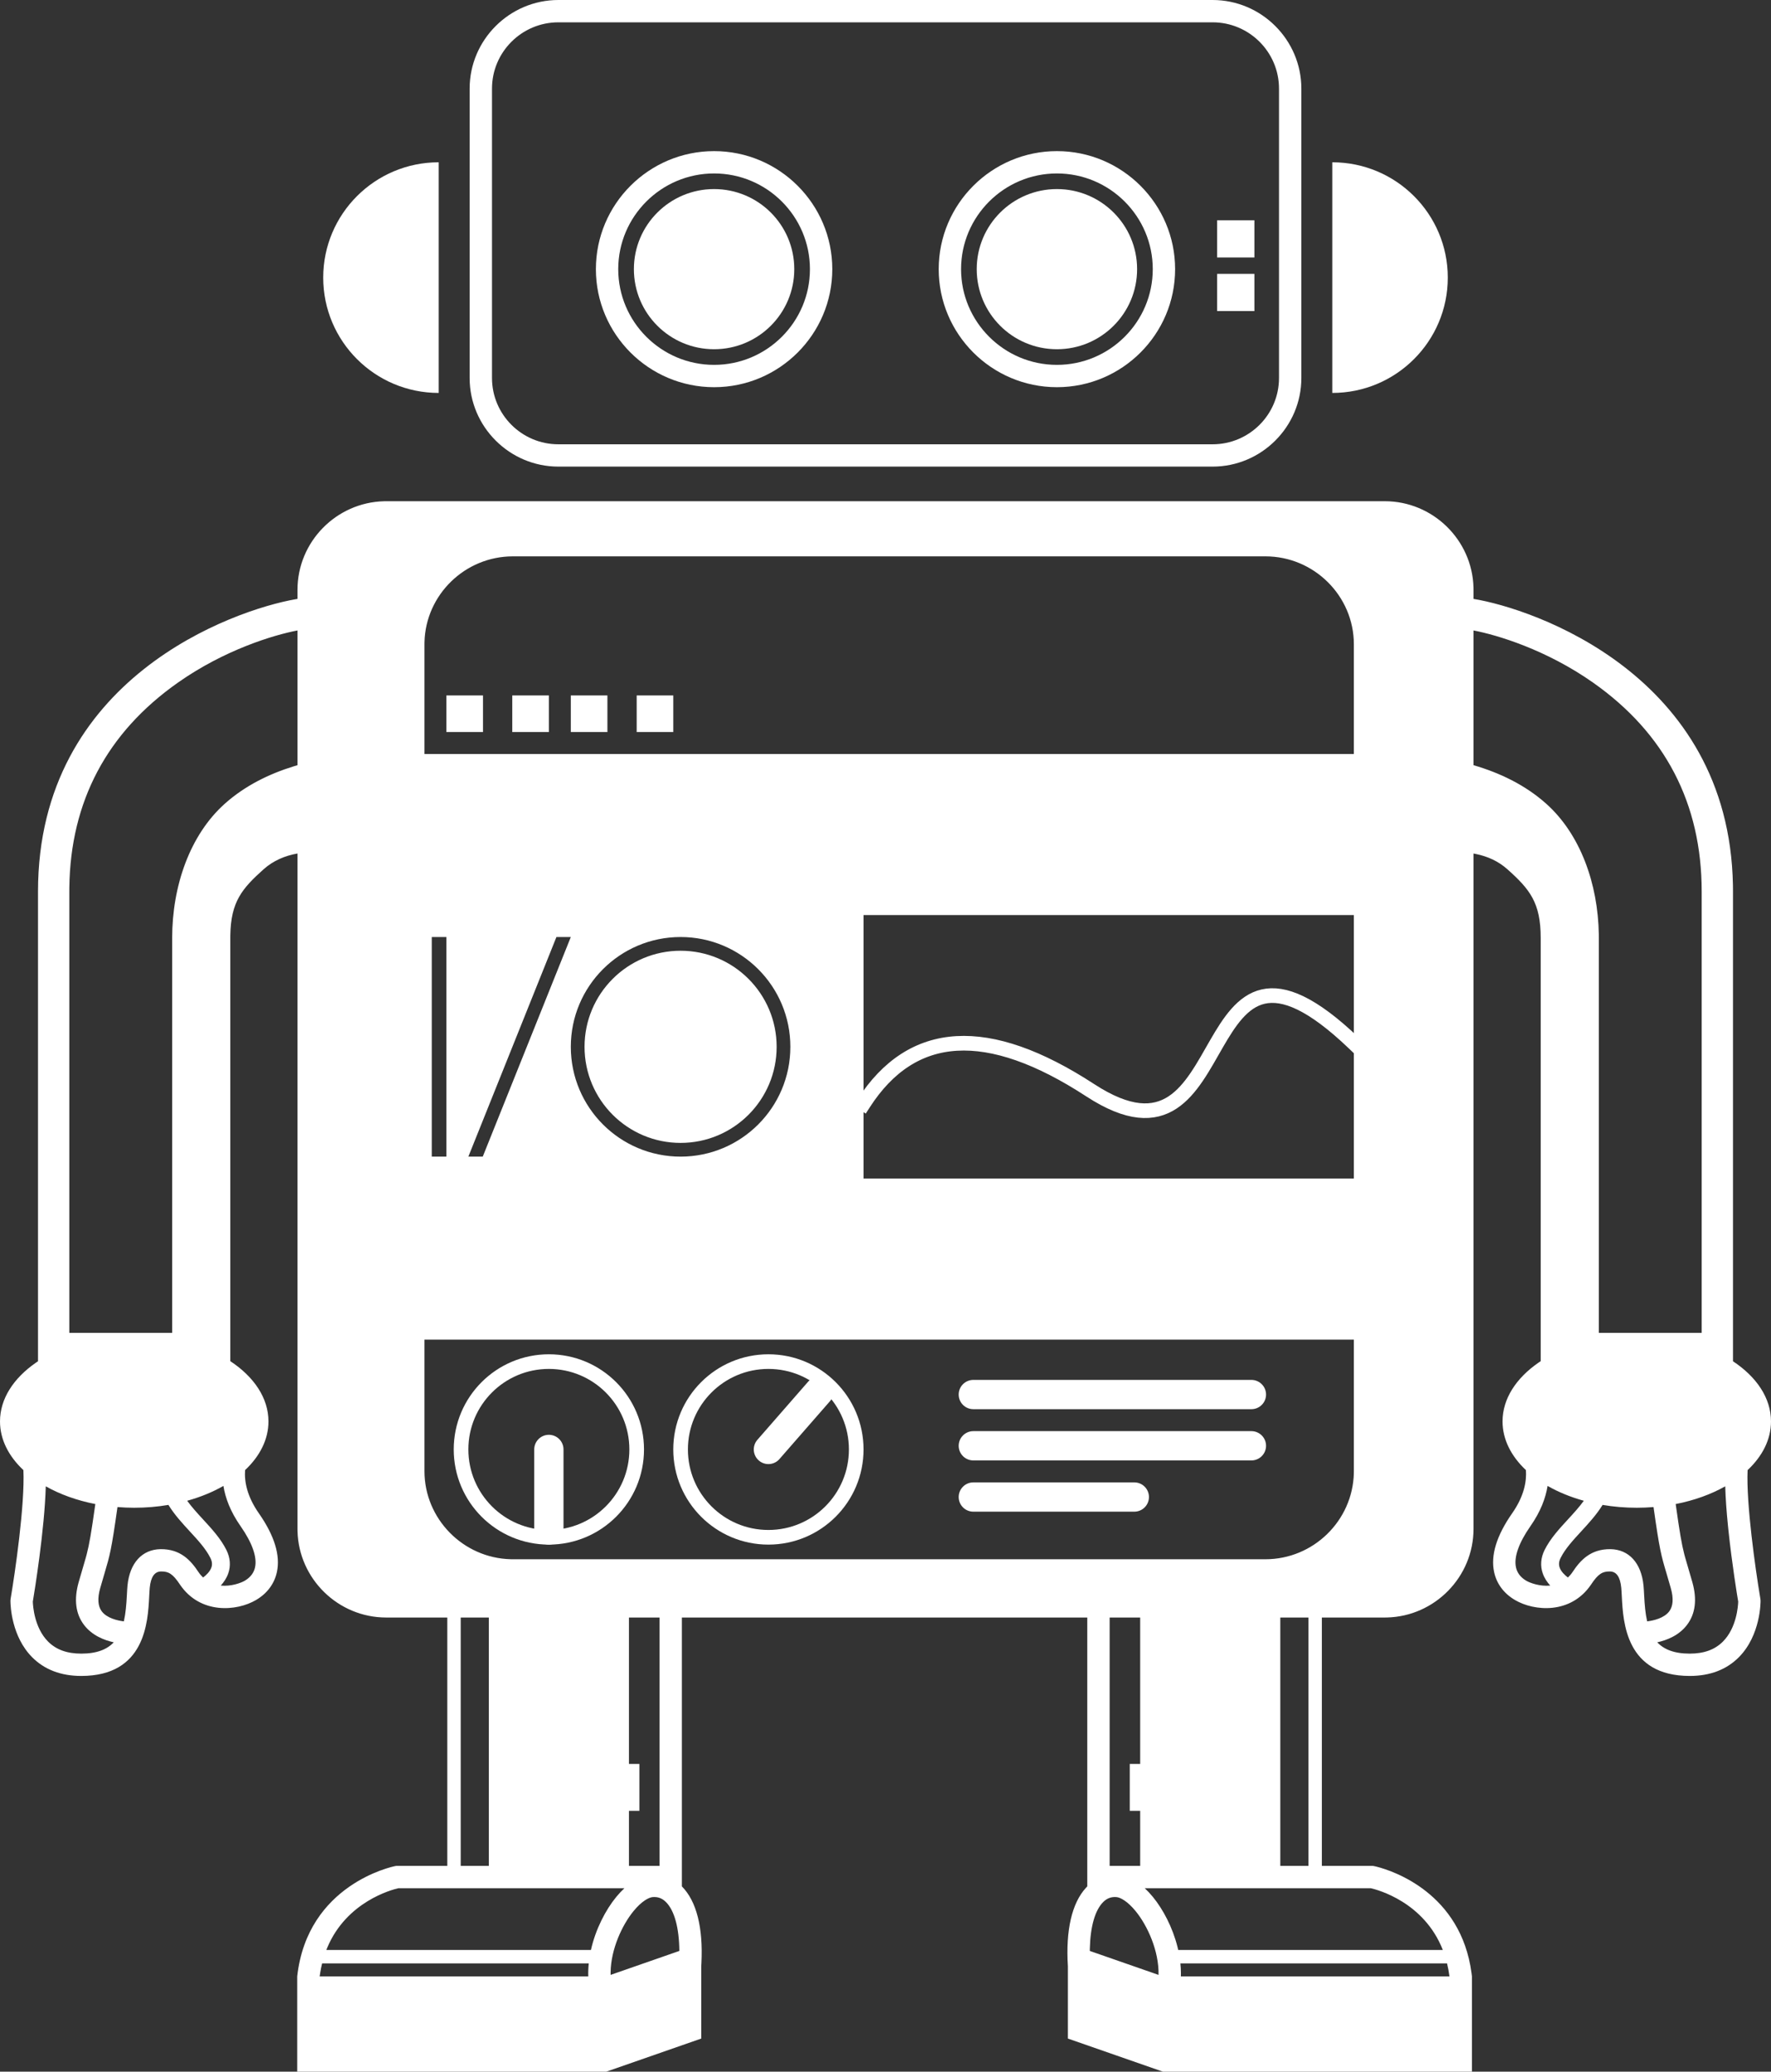<?xml version="1.0" encoding="UTF-8"?>
<svg width="242px" height="283px" viewBox="0 0 242 283" version="1.1" xmlns="http://www.w3.org/2000/svg" xmlns:xlink="http://www.w3.org/1999/xlink">
    <rect x="0" y="0" width="242" height="283" fill="#333333" stroke="none"/>
    <title>Robot-Edit</title>
    <g id="Robot-Edit" stroke="none" stroke-width="1" fill="none" fill-rule="evenodd">
        <g id="Group">
            <polygon id="Fill-1" fill="#ffffff" points="61 100 66 100 66 95 61 95"></polygon>
            <polygon id="Fill-2" fill="#ffffff" points="70 100 75 100 75 95 70 95"></polygon>
            <polygon id="Fill-3" fill="#ffffff" points="78 100 83 100 83 95 78 95"></polygon>
            <polygon id="Fill-4" fill="#ffffff" points="87 100 92 100 92 95 87 95"></polygon>
            <path d="M59.947,53.677 L59.947,22.169 C51.232,22.169 44.166,29.222 44.166,37.923 C44.166,46.624 51.232,53.677 59.947,53.677" id="Fill-5" fill="#ffffff"></path>
            <path d="M197.834,37.923 C197.834,29.222 190.768,22.169 182.052,22.169 L182.052,53.677 C190.768,53.677 197.834,46.624 197.834,37.923" id="Fill-7" fill="#ffffff"></path>
            <path d="M97.579,23.694 C104.8,23.694 110.674,29.559 110.674,36.768 C110.674,43.977 104.8,49.842 97.579,49.842 C90.356,49.842 84.48,43.977 84.48,36.768 C84.48,29.559 90.356,23.694 97.579,23.694 M97.579,52.892 C106.484,52.892 113.729,45.659 113.729,36.768 C113.729,27.877 106.484,20.644 97.579,20.644 C88.671,20.644 81.425,27.877 81.425,36.768 C81.425,45.659 88.671,52.892 97.579,52.892" id="Fill-9" fill="#ffffff"></path>
            <path d="M97.577,47.707 C103.629,47.707 108.535,42.81 108.535,36.768 C108.535,30.726 103.629,25.828 97.577,25.828 C91.526,25.828 86.618,30.726 86.618,36.768 C86.618,42.81 91.526,47.707 97.577,47.707" id="Fill-11" fill="#ffffff"></path>
            <path d="M144.424,23.694 C151.644,23.694 157.52,29.559 157.52,36.768 C157.52,43.977 151.644,49.842 144.424,49.842 C137.202,49.842 131.326,43.977 131.326,36.768 C131.326,29.559 137.202,23.694 144.424,23.694 M144.424,52.892 C153.329,52.892 160.575,45.659 160.575,36.768 C160.575,27.877 153.329,20.644 144.424,20.644 C135.517,20.644 128.271,27.877 128.271,36.768 C128.271,45.659 135.517,52.892 144.424,52.892" id="Fill-13" fill="#ffffff"></path>
            <path d="M144.423,47.707 C150.475,47.707 155.381,42.81 155.381,36.768 C155.381,30.726 150.475,25.828 144.423,25.828 C138.371,25.828 133.464,30.726 133.464,36.768 C133.464,42.81 138.371,47.707 144.423,47.707" id="Fill-15" fill="#ffffff"></path>
            <polygon id="Fill-17" fill="#ffffff" points="166.317 35.174 171.409 35.174 171.409 30.091 166.317 30.091"></polygon>
            <polygon id="Fill-19" fill="#ffffff" points="166.317 42.494 171.409 42.494 171.409 37.412 166.317 37.412"></polygon>
            <path d="M67.23,12.104 C67.23,7.111 71.299,3.05 76.299,3.05 L165.7,3.05 C170.702,3.05 174.77,7.111 174.77,12.104 L174.77,51.638 C174.77,56.63 170.702,60.692 165.7,60.692 L76.299,60.692 C71.299,60.692 67.23,56.63 67.23,51.638 L67.23,12.104 Z M76.299,63.741 L165.7,63.741 C172.369,63.741 177.825,58.295 177.825,51.638 L177.825,12.104 C177.825,5.446 172.369,0 165.7,0 L76.299,0 C69.631,0 64.175,5.446 64.175,12.104 L64.175,51.638 C64.175,58.295 69.631,63.741 76.299,63.741 L76.299,63.741 Z" id="Fill-20" fill="#ffffff"></path>
            <path d="M189.226,68.469 C195.792,68.469 201.184,73.752 201.346,80.27 L201.349,80.572 L201.349,81.812 C209.398,83.123 236.262,92.113 236.798,120.911 L236.806,121.79 L236.806,185.955 C240.019,188.078 242,190.976 242,194.173 C242,196.641 240.818,198.931 238.802,200.825 C238.595,205.399 239.88,214.399 240.505,218.133 L240.552,218.417 L240.574,218.655 C240.576,218.846 240.594,223.367 237.618,226.373 C235.931,228.077 233.671,228.941 230.9,228.941 C222.166,228.941 221.794,221.611 221.615,218.088 C221.592,217.643 221.572,217.238 221.538,216.888 C221.397,215.431 220.885,214.685 220.015,214.671 C219.988,214.67 219.961,214.67 219.933,214.67 C219.003,214.67 218.402,214.953 217.411,216.459 C214.657,220.524 209.671,220.135 207.006,218.562 C205.495,217.672 204.513,216.355 204.166,214.755 C203.669,212.472 204.499,209.769 206.632,206.719 C208.28,204.362 208.623,202.333 208.509,200.821 C206.497,198.927 205.316,196.639 205.316,194.173 C205.316,191.069 207.184,188.247 210.233,186.141 L210.531,185.94 L210.531,128.13 C210.531,123.317 209.044,121.481 205.987,118.751 C204.74,117.638 203.276,116.988 201.691,116.661 L201.349,116.595 L201.349,208.856 C201.349,215.413 196.057,220.795 189.528,220.956 L189.226,220.96 L180.626,220.96 L180.626,254.889 L187.614,254.889 L187.752,254.915 C187.762,254.917 187.861,254.936 188.035,254.978 L188.178,255.014 C190.296,255.56 199.627,258.576 201.081,269.548 L201.133,269.98 L201.133,283 L158.91,283 L145.924,278.475 L145.924,268.617 C145.612,263.684 146.461,259.986 148.389,257.882 L148.573,257.689 L148.573,220.96 L93.175,220.96 L93.175,257.689 C95.17,259.693 96.088,263.303 95.848,268.158 L95.822,268.617 L95.822,278.475 L82.838,283 L40.614,283 L40.614,269.98 C42.015,257.412 53.619,254.989 53.987,254.916 L53.995,254.915 L54.133,254.889 L61.122,254.889 L61.122,220.96 L52.776,220.96 C46.208,220.96 40.817,215.677 40.655,209.158 L40.651,208.856 L40.651,116.591 C38.935,116.892 37.35,117.559 36.015,118.751 C33.039,121.407 31.551,123.217 31.473,127.747 L31.47,128.13 L31.47,185.94 C34.695,188.065 36.684,190.969 36.684,194.173 C36.684,196.639 35.505,198.927 33.491,200.821 C33.377,202.333 33.721,204.362 35.369,206.719 C37.501,209.769 38.331,212.472 37.836,214.755 C37.487,216.355 36.505,217.672 34.994,218.562 C32.33,220.135 27.343,220.524 24.591,216.459 C23.6,214.953 22.997,214.67 22.068,214.67 C22.041,214.67 22.014,214.67 21.985,214.671 C21.116,214.685 20.603,215.431 20.462,216.888 C20.429,217.238 20.409,217.643 20.386,218.088 C20.207,221.611 19.834,228.941 11.101,228.941 C8.33,228.941 6.07,228.077 4.382,226.373 C1.596,223.559 1.434,219.417 1.426,218.743 L1.426,218.655 L1.448,218.417 C2.052,214.875 3.412,205.52 3.199,200.825 C1.182,198.931 0,196.641 0,194.173 C0,191.076 1.86,188.26 4.896,186.156 L5.194,185.955 L5.194,121.79 C5.194,92.592 31.975,83.322 40.401,81.854 L40.651,81.812 L40.651,80.572 C40.651,74.016 45.943,68.635 52.474,68.473 L52.776,68.469 L189.226,68.469 Z M197.732,268.207 L161.296,268.207 C161.341,268.651 161.366,269.097 161.367,269.542 L161.361,269.987 L198.064,269.987 C197.983,269.363 197.87,268.77 197.732,268.207 Z M80.451,268.207 L44.015,268.207 C43.911,268.629 43.822,269.068 43.75,269.525 L43.682,269.987 L80.386,269.987 C80.367,269.394 80.391,268.799 80.451,268.207 Z M150.756,259.818 C149.632,260.931 148.995,263.176 148.923,266.145 L148.917,266.505 L158.31,269.778 C158.38,266.514 156.802,263.046 155.171,261.058 C154.071,259.716 153.094,259.192 152.548,259.149 C151.847,259.095 151.267,259.313 150.756,259.818 Z M89.387,259.141 L89.199,259.149 C88.652,259.192 87.676,259.716 86.575,261.058 C85.003,262.975 83.479,266.269 83.435,269.428 L83.437,269.778 L92.829,266.505 C92.802,263.358 92.16,260.975 90.99,259.818 C90.572,259.405 90.108,259.184 89.569,259.147 L89.387,259.141 Z M187.315,257.939 L156.425,257.939 C156.801,258.288 157.172,258.683 157.535,259.125 C158.925,260.82 160.228,263.28 160.898,265.953 L160.998,266.377 L197.157,266.377 C194.6,259.834 188.263,258.156 187.315,257.939 Z M85.322,257.939 L54.432,257.939 C53.5,258.152 47.368,259.776 44.728,266.037 L44.59,266.377 L80.748,266.377 C81.383,263.541 82.749,260.909 84.211,259.125 C84.575,258.683 84.946,258.288 85.322,257.939 Z M66.799,220.96 L62.955,220.96 L62.955,254.889 L66.799,254.889 L66.799,220.96 Z M90.12,220.96 L85.944,220.96 L85.944,240.962 L87.37,240.962 L87.37,247.368 L85.944,247.368 L85.944,254.889 L90.12,254.889 L90.12,220.96 Z M178.793,220.96 L174.948,220.96 L174.948,254.889 L178.793,254.889 L178.793,220.96 Z M155.802,220.96 L151.628,220.96 L151.628,254.889 L155.802,254.889 L155.802,247.368 L154.377,247.368 L154.377,240.962 L155.802,240.962 L155.802,220.96 Z M6.255,203.037 C6.088,209.028 4.696,217.524 4.484,218.788 C4.503,219.378 4.691,222.36 6.568,224.243 C7.674,225.352 9.157,225.891 11.101,225.891 C13.251,225.891 14.634,225.311 15.543,224.346 C14.25,224.063 12.58,223.422 11.473,221.961 C10.326,220.446 10.083,218.483 10.752,216.123 C10.988,215.288 11.182,214.633 11.35,214.07 C11.492,213.592 11.613,213.184 11.722,212.79 L11.793,212.529 L11.861,212.268 C12.209,210.915 12.468,209.425 13.026,205.459 C10.494,204.967 8.194,204.132 6.255,203.037 Z M235.746,203.037 C233.806,204.132 231.508,204.967 228.975,205.459 C229.533,209.425 229.792,210.915 230.139,212.268 L230.208,212.529 L230.279,212.79 C230.389,213.184 230.51,213.592 230.652,214.07 C230.819,214.633 231.014,215.288 231.25,216.123 C231.918,218.483 231.675,220.446 230.528,221.961 C229.42,223.422 227.752,224.063 226.457,224.346 C227.368,225.311 228.749,225.891 230.9,225.891 C232.844,225.891 234.326,225.352 235.433,224.243 C237.309,222.36 237.499,219.378 237.518,218.788 C237.371,217.915 236.661,213.589 236.181,209.023 L236.107,208.3 C235.928,206.491 235.791,204.671 235.746,203.037 Z M218.988,205.577 C218.157,206.918 217.097,208.074 216.06,209.198 C214.94,210.414 213.881,211.563 213.255,212.814 C213.015,213.293 212.972,213.711 213.12,214.131 C213.31,214.674 213.79,215.147 214.247,215.495 C214.466,215.285 214.676,215.052 214.869,214.768 C215.955,213.116 217.367,211.591 220.066,211.621 C222.594,211.663 224.282,213.523 224.579,216.595 C224.617,216.985 224.641,217.437 224.666,217.933 C224.73,219.206 224.833,220.41 225.075,221.483 C225.957,221.384 227.399,221.043 228.097,220.114 C228.63,219.403 228.702,218.339 228.309,216.952 C228.078,216.133 227.887,215.489 227.724,214.937 C226.993,212.481 226.775,211.744 225.948,205.87 C225.197,205.93 224.433,205.964 223.658,205.964 C222.044,205.964 220.478,205.83 218.988,205.577 Z M23.014,205.577 C21.522,205.83 19.958,205.964 18.343,205.964 C17.567,205.964 16.804,205.93 16.053,205.87 C15.225,211.744 15.007,212.481 14.278,214.937 C14.115,215.489 13.923,216.133 13.691,216.952 C13.298,218.339 13.37,219.403 13.904,220.114 C14.603,221.043 16.044,221.384 16.925,221.483 C17.167,220.41 17.27,219.206 17.336,217.933 C17.361,217.437 17.385,216.985 17.421,216.595 C17.719,213.523 19.406,211.663 21.935,211.621 C24.633,211.591 26.045,213.116 27.132,214.768 C27.324,215.052 27.536,215.285 27.753,215.495 C28.21,215.147 28.691,214.674 28.882,214.131 C29.03,213.711 28.986,213.293 28.745,212.814 C28.119,211.563 27.061,210.414 25.94,209.198 C24.903,208.074 23.843,206.918 23.014,205.577 Z M211.469,202.981 C211.213,204.613 210.535,206.466 209.138,208.465 C207.534,210.758 206.847,212.709 207.152,214.108 C207.316,214.868 207.79,215.483 208.56,215.937 C209.037,216.218 210.393,216.741 211.833,216.596 C211.415,216.137 211.04,215.586 210.813,214.939 C210.448,213.898 210.536,212.786 211.068,211.723 C211.849,210.164 213.076,208.833 214.262,207.547 C215.015,206.73 215.779,205.896 216.423,205.01 C214.599,204.507 212.93,203.817 211.469,202.981 Z M30.532,202.981 C29.071,203.817 27.401,204.507 25.577,205.01 C26.222,205.896 26.986,206.73 27.738,207.547 C28.924,208.833 30.151,210.164 30.932,211.723 C31.466,212.786 31.554,213.898 31.188,214.939 C30.96,215.586 30.585,216.137 30.167,216.596 C31.607,216.741 32.965,216.218 33.441,215.937 C34.21,215.483 34.684,214.868 34.85,214.108 C35.154,212.709 34.467,210.758 32.864,208.465 C31.466,206.466 30.787,204.613 30.532,202.981 Z M185,183 L58,183 L58,200.954 C58,207.479 63.276,212.836 69.786,212.996 L70.088,213 L172.914,213 C179.461,213 184.835,207.742 184.997,201.254 L185,200.954 L185,183 Z M201.349,86.123 L201.349,104.527 C204.909,105.563 208.39,107.209 211.282,109.79 C215.951,113.958 218.368,120.729 218.471,127.668 L218.475,128.13 L218.475,182.075 L232.529,182.075 L232.529,121.79 C232.529,109.772 227.532,100.167 217.677,93.24 C211.295,88.754 204.601,86.741 201.349,86.123 Z M40.651,86.123 C37.398,86.741 30.704,88.755 24.323,93.24 C14.619,100.06 9.626,109.477 9.474,121.237 L9.471,121.79 L9.471,182.075 L23.527,182.075 L23.527,128.13 C23.527,121.031 25.946,114.051 30.72,109.79 C33.477,107.327 36.776,105.715 40.166,104.672 L40.651,104.527 L40.651,86.123 Z M185,125 L118,125 L118,161 L185,161 L185,125 Z M61,128 L59,128 L59,158 L61,158 L61,128 Z M93,128 C84.716,128 78,134.716 78,143 C78,151.284 84.716,158 93,158 C101.285,158 108,151.284 108,143 C108,134.716 101.285,128 93,128 Z M78,128 L76.034,128 L64,158 L65.966,158 L78,128 Z M93,129.875 C100.249,129.875 106.125,135.751 106.125,143 C106.125,150.249 100.249,156.125 93,156.125 C85.752,156.125 79.875,150.249 79.875,143 C79.875,135.751 85.752,129.875 93,129.875 Z M172.914,76 L70.088,76 C63.54,76 58.165,81.245 58.004,87.717 L58,88.017 L58,103 L185,103 L185,88.017 C185,81.407 179.562,76 172.914,76 Z" id="Combined-Shape" fill="#ffffff"></path>
            <path d="M118,150.74 C124.647,140.407 134.971,139.803 148.971,148.929 C169.971,162.617 161.972,120.485 185,142.492" id="Path-2" stroke="#ffffff" stroke-width="2" stroke-linecap="square"></path>
            <circle id="Oval" stroke="#ffffff" stroke-width="2" cx="75" cy="198" r="12"></circle>
            <circle id="Oval-Copy-2" stroke="#ffffff" stroke-width="2" cx="105" cy="198" r="12"></circle>
            <line x1="75" y1="209" x2="75" y2="198" id="Path-5" stroke="#ffffff" stroke-width="4" stroke-linecap="round"></line>
            <line x1="105" y1="198" x2="111.923" y2="190.072" id="Path-6" stroke="#ffffff" stroke-width="4" stroke-linecap="round"></line>
            <line x1="133" y1="190.5" x2="171" y2="190.5" id="Path-7" stroke="#ffffff" stroke-width="4" stroke-linecap="round"></line>
            <line x1="133" y1="197.5" x2="171" y2="197.5" id="Path-7" stroke="#ffffff" stroke-width="4" stroke-linecap="round"></line>
            <line x1="133" y1="204.5" x2="155" y2="204.5" id="Path-7" stroke="#ffffff" stroke-width="4" stroke-linecap="round"></line>
        </g>
    </g>
</svg>
